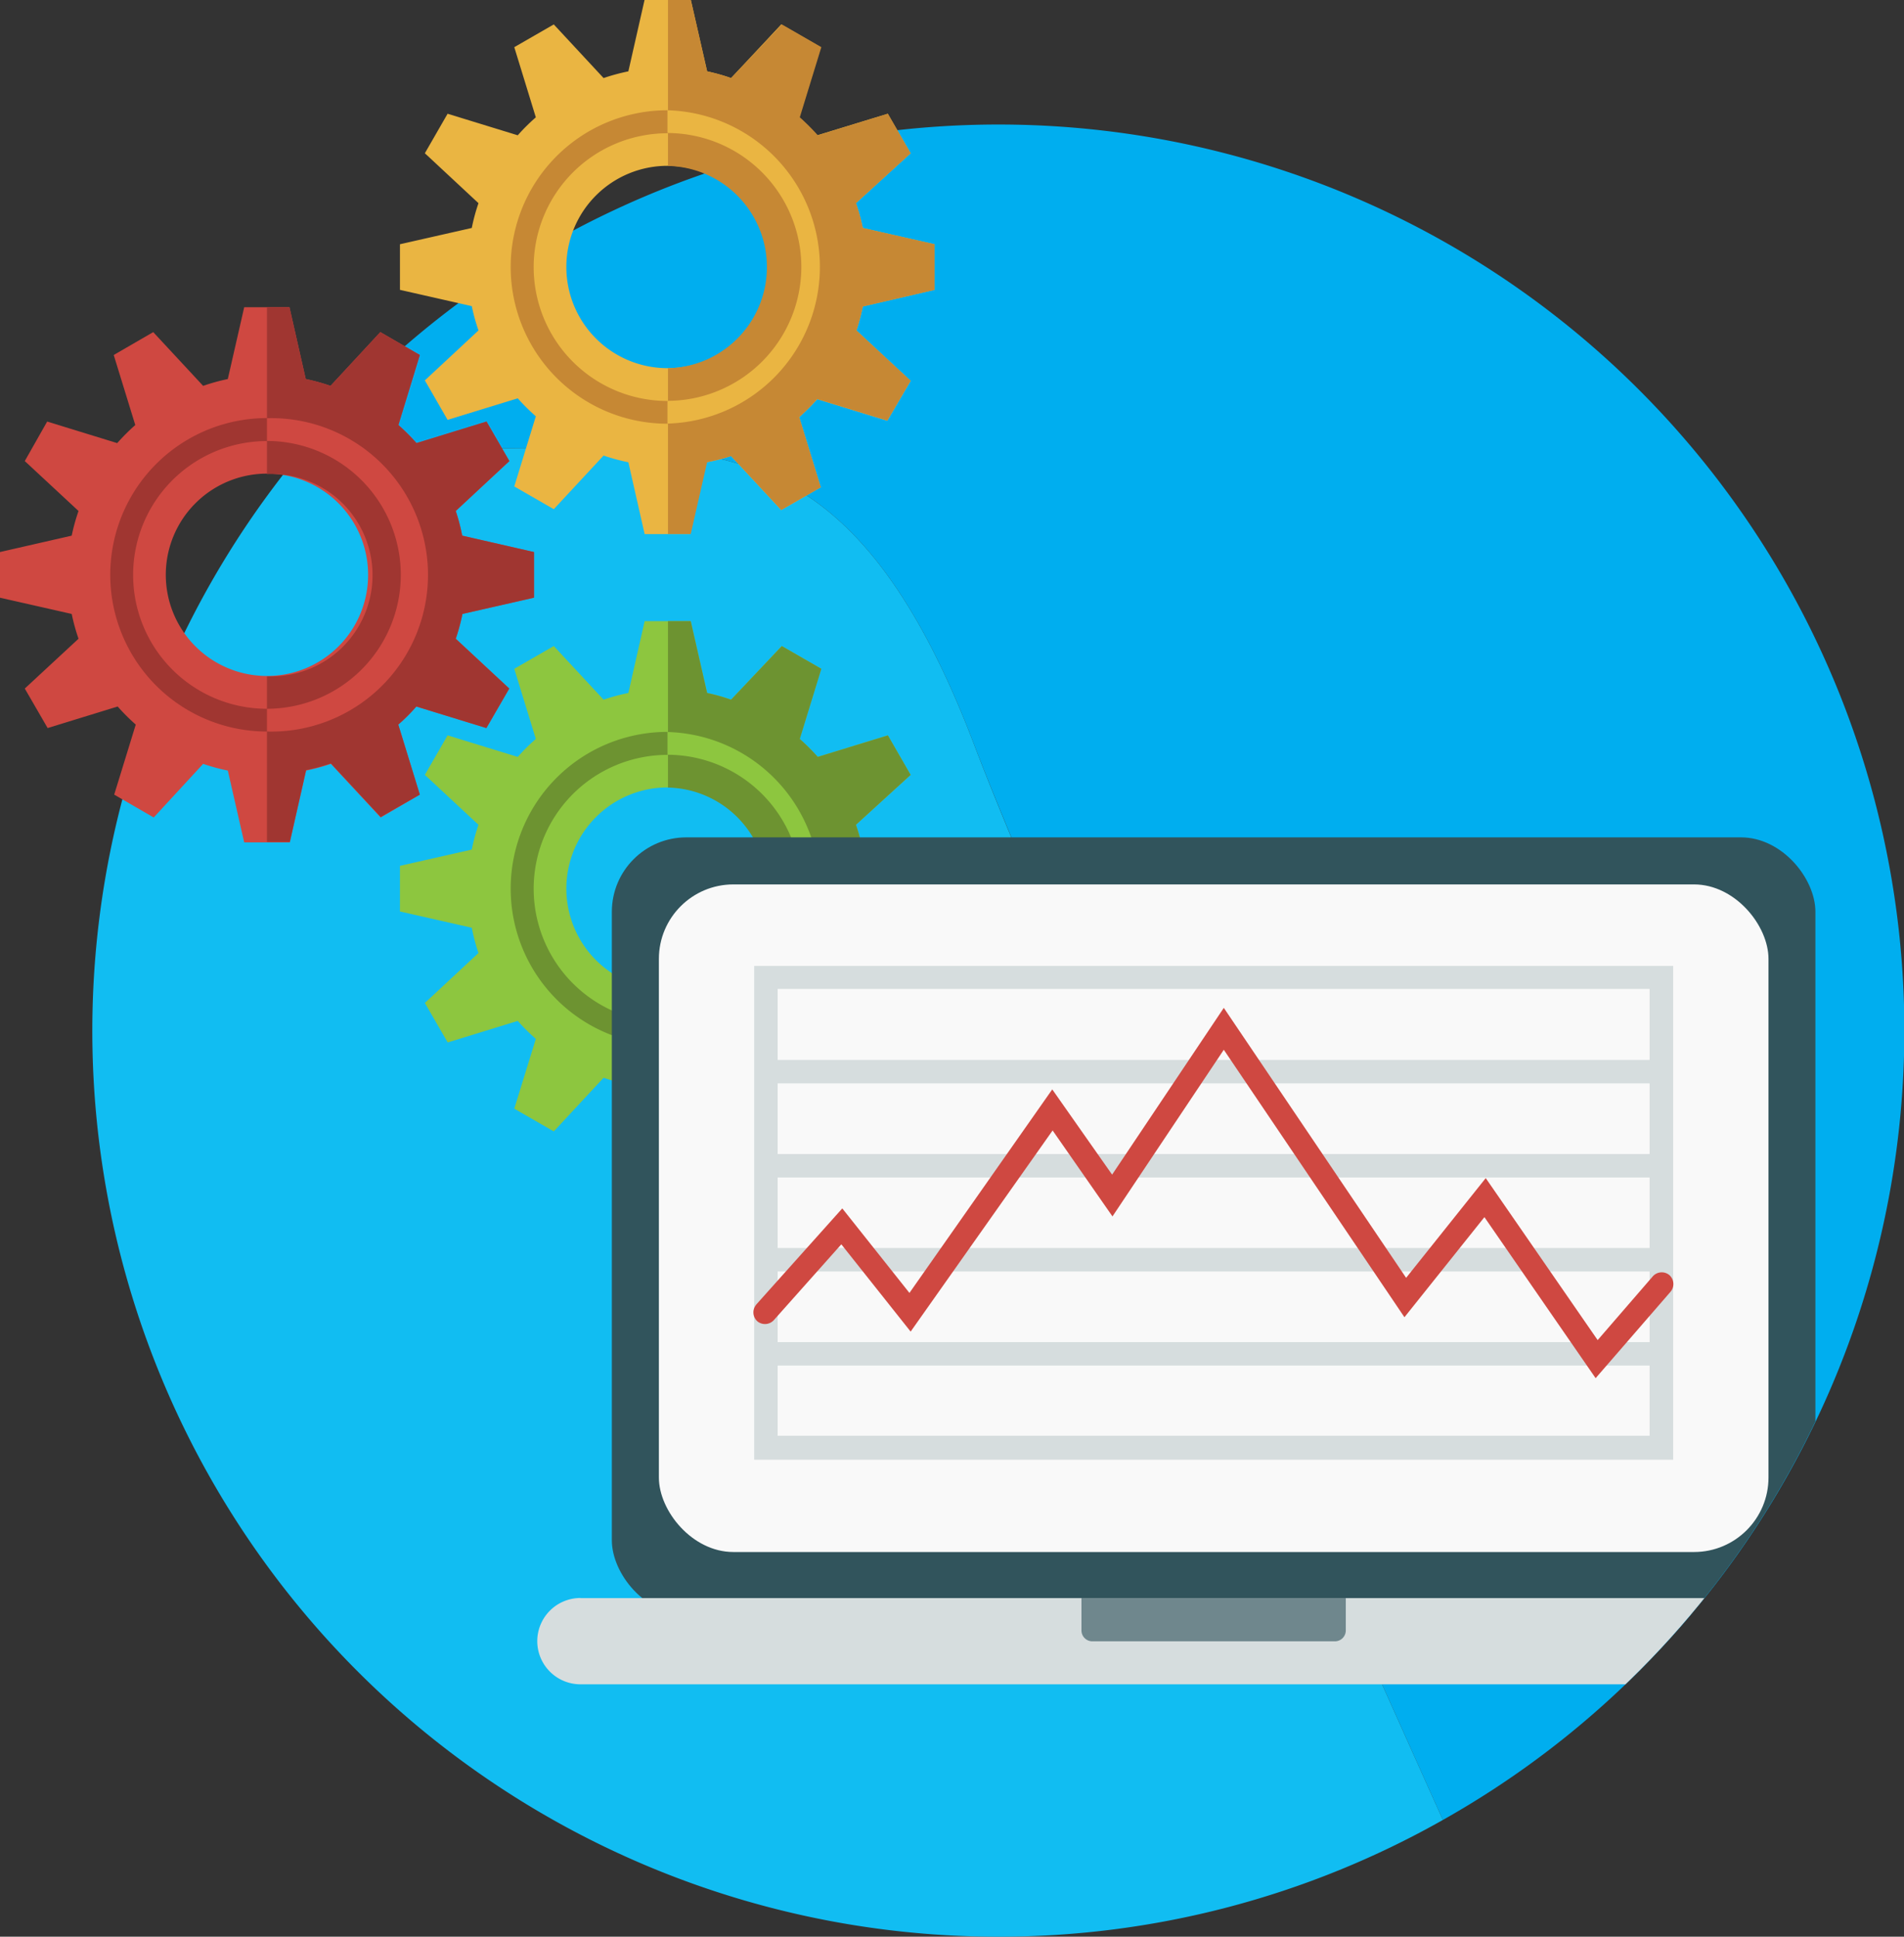 <?xml version="1.0" encoding="UTF-8"?>
<svg xmlns="http://www.w3.org/2000/svg" xmlns:xlink="http://www.w3.org/1999/xlink" id="Layer_2" data-name="Layer 2" viewBox="0 0 159.05 161.76"><rect x="0" y="0" width="159.05" height="161.76" fill="#333333" stroke="none"/><defs><clipPath id="clip-path" transform="translate(-6.93 -4.4)"><circle cx="90.31" cy="90.49" r="75.67" fill="none"/></clipPath></defs><g id="Other"><g id="Other-3"><g id="Group_370" data-name="Group 370"><g id="BG"><path d="M88.28,66.53c5.21,13.68,23.55,55.05,39.18,89.88A75.67,75.67,0,1,0,32.14,42.11c9.64-.18,17.65-.3,21.45-.3C67.55,41.81,78.71,41.41,88.28,66.53Z" transform="translate(-6.93 -4.4)" fill="#00aeef"/><path d="M90.31,166.16a75.29,75.29,0,0,0,37.15-9.75c-15.63-34.83-34-76.2-39.18-89.88C78.71,41.41,67.55,41.81,53.59,41.81c-3.8,0-11.81.12-21.45.3A75.66,75.66,0,0,0,90.31,166.16Z" transform="translate(-6.93 -4.4)" fill="#11bdf2"/></g><g id="Group_340" data-name="Group 340"><g id="Group_335" data-name="Group 335"><path id="Path_224" data-name="Path 224" d="M51.54,54.32V50.51l-6-1.37A16.06,16.06,0,0,0,45,47.08l4.48-4.17-1.91-3.3-5.85,1.8a16.55,16.55,0,0,0-1.51-1.51L42,34.05l-3.3-1.91-4.16,4.49a16.7,16.7,0,0,0-2.07-.57l-1.36-6H27.33l-1.37,6a16.09,16.09,0,0,0-2.06.57l-4.17-4.49-3.3,1.91,1.8,5.85a17.93,17.93,0,0,0-1.51,1.51l-5.85-1.8L9,42.91l4.49,4.17a16.09,16.09,0,0,0-.57,2.06l-6,1.37v3.81l6,1.36a16.7,16.7,0,0,0,.57,2.07L9,61.91l1.91,3.3,5.85-1.8a16.55,16.55,0,0,0,1.51,1.51l-1.8,5.85,3.3,1.91L23.9,68.2a16.06,16.06,0,0,0,2.06.56l1.37,6h3.81l1.36-6a16.66,16.66,0,0,0,2.07-.56l4.16,4.48L42,70.77l-1.8-5.85a15.37,15.37,0,0,0,1.51-1.51l5.85,1.8,1.91-3.3L45,57.75a16.66,16.66,0,0,0,.56-2.07Zm-22.3,6.54a8.45,8.45,0,1,1,8.44-8.44h0a8.44,8.44,0,0,1-8.44,8.44h0Z" transform="translate(-6.93 -4.4)" fill="#cf4841"/><g id="Group_334" data-name="Group 334"><path id="Path_225" data-name="Path 225" d="M29.23,65.5A13.09,13.09,0,1,1,42.32,52.42,13.08,13.08,0,0,1,29.23,65.5Zm0-24.26A11.18,11.18,0,1,0,40.41,52.42,11.18,11.18,0,0,0,29.23,41.24Z" transform="translate(-6.93 -4.4)" fill="#a03631"/></g><path id="Path_226" data-name="Path 226" d="M51.54,54.32V50.51l-6-1.37A16.06,16.06,0,0,0,45,47.08l4.48-4.17-1.91-3.3-5.85,1.8a16.55,16.55,0,0,0-1.51-1.51L42,34.05l-3.3-1.91-4.16,4.49a16.7,16.7,0,0,0-2.07-.57l-1.36-6H29.23V44a8.45,8.45,0,1,1,.19,16.89h-.19V74.72h1.91l1.36-6a16.66,16.66,0,0,0,2.07-.56l4.16,4.48L42,70.77l-1.8-5.85a15.37,15.37,0,0,0,1.51-1.51l5.85,1.8,1.91-3.3L45,57.75a16.66,16.66,0,0,0,.56-2.07Z" transform="translate(-6.93 -4.4)" fill="#a03631"/><path id="Path_227" data-name="Path 227" d="M40.41,52.42A11.19,11.19,0,0,1,29.23,63.6v1.9a13.09,13.09,0,1,0,0-26.17v1.9A11.19,11.19,0,0,1,40.41,52.42Z" transform="translate(-6.93 -4.4)" fill="#cf4841"/></g><g id="Group_337" data-name="Group 337"><path id="Path_228" data-name="Path 228" d="M85,28.61V24.8L79,23.44a15.8,15.8,0,0,0-.57-2.07L83,17.2l-1.91-3.3L75.2,15.7a17.81,17.81,0,0,0-1.51-1.5l1.8-5.86-3.3-1.9L68,10.92A16.06,16.06,0,0,0,66,10.36l-1.37-6H60.78l-1.36,6a16.66,16.66,0,0,0-2.07.56L53.19,6.44l-3.3,1.9,1.8,5.86a16.45,16.45,0,0,0-1.51,1.5l-5.86-1.8-1.9,3.3,4.48,4.17a15.77,15.77,0,0,0-.56,2.07l-6,1.36v3.81l6,1.36A16.2,16.2,0,0,0,46.9,32l-4.48,4.17,1.9,3.3,5.86-1.8a16.45,16.45,0,0,0,1.51,1.5l-1.8,5.86,3.3,1.9,4.16-4.48a16.66,16.66,0,0,0,2.07.56l1.36,6h3.81l1.37-6A16.06,16.06,0,0,0,68,42.49L72.19,47l3.3-1.9-1.8-5.86a17.81,17.81,0,0,0,1.51-1.5l5.85,1.8L83,36.21,78.47,32A16.24,16.24,0,0,0,79,30Zm-22.3,6.54a8.45,8.45,0,1,1,8.44-8.45h0a8.44,8.44,0,0,1-8.44,8.45Z" transform="translate(-6.93 -4.4)" fill="#eab542"/><g id="Group_336" data-name="Group 336"><path id="Path_229" data-name="Path 229" d="M62.69,39.79A13.09,13.09,0,1,1,75.77,26.7,13.09,13.09,0,0,1,62.69,39.79Zm0-24.26A11.18,11.18,0,1,0,73.87,26.71,11.17,11.17,0,0,0,62.69,15.53Z" transform="translate(-6.93 -4.4)" fill="#c68834"/></g><path id="Path_230" data-name="Path 230" d="M85,28.61V24.8L79,23.44a15.8,15.8,0,0,0-.57-2.07L83,17.2l-1.9-3.3-5.86,1.8a17.69,17.69,0,0,0-1.5-1.5l1.8-5.86-3.3-1.9L68,10.92A16.06,16.06,0,0,0,66,10.36l-1.37-6h-1.9V18.26a8.45,8.45,0,0,1,.18,16.89h-.18V49h1.9l1.37-6A16.06,16.06,0,0,0,68,42.49L72.19,47l3.3-1.9-1.8-5.86a16.45,16.45,0,0,0,1.5-1.51l5.86,1.8L83,36.2,78.47,32A16.7,16.7,0,0,0,79,30Z" transform="translate(-6.93 -4.4)" fill="#c68834"/><path id="Path_231" data-name="Path 231" d="M73.87,26.7A11.2,11.2,0,0,1,62.69,37.88v1.9a13.09,13.09,0,0,0,0-26.17v1.9A11.21,11.21,0,0,1,73.87,26.7Z" transform="translate(-6.93 -4.4)" fill="#eab542"/></g><g id="Group_339" data-name="Group 339"><path id="Path_232" data-name="Path 232" d="M85,80.53V76.72L79,75.36a15.8,15.8,0,0,0-.57-2.07L83,69.12l-1.91-3.3-5.85,1.8a17.81,17.81,0,0,0-1.51-1.5l1.8-5.86-3.3-1.9L68,62.84A16.06,16.06,0,0,0,66,62.28l-1.37-6H60.78l-1.36,6a16.66,16.66,0,0,0-2.07.56l-4.16-4.48-3.3,1.9,1.8,5.86a16.45,16.45,0,0,0-1.51,1.5l-5.86-1.8-1.9,3.3,4.48,4.17a15.77,15.77,0,0,0-.56,2.07l-6,1.36v3.81l6,1.36A16.2,16.2,0,0,0,46.9,84l-4.48,4.17,1.91,3.3,5.85-1.8a16.45,16.45,0,0,0,1.51,1.5L49.89,97l3.3,1.9,4.16-4.48a16.66,16.66,0,0,0,2.07.56l1.36,6h3.81L66,95A16.06,16.06,0,0,0,68,94.41l4.17,4.48,3.3-1.9-1.8-5.86a17.81,17.81,0,0,0,1.51-1.5l5.85,1.8L83,88.13,78.47,84A16.24,16.24,0,0,0,79,81.89Zm-22.3,6.54a8.45,8.45,0,1,1,8.44-8.44h0a8.44,8.44,0,0,1-8.44,8.44Z" transform="translate(-6.93 -4.4)" fill="#8dc63f"/><g id="Group_338" data-name="Group 338"><path id="Path_233" data-name="Path 233" d="M62.69,91.71A13.09,13.09,0,1,1,75.77,78.63,13.09,13.09,0,0,1,62.69,91.71Zm0-24.26A11.18,11.18,0,1,0,73.87,78.63,11.17,11.17,0,0,0,62.69,67.45Z" transform="translate(-6.93 -4.4)" fill="#6d9331"/></g><path id="Path_234" data-name="Path 234" d="M85,80.53V76.72L79,75.36a15.8,15.8,0,0,0-.57-2.07L83,69.12l-1.9-3.3-5.86,1.8a17.69,17.69,0,0,0-1.5-1.5l1.8-5.86-3.3-1.9L68,62.84A16.06,16.06,0,0,0,66,62.28l-1.37-6h-1.9V70.18a8.45,8.45,0,0,1,.18,16.89h-.18v13.86h1.9L66,95A16.06,16.06,0,0,0,68,94.41l4.17,4.48,3.3-1.9-1.8-5.86a17.69,17.69,0,0,0,1.5-1.5l5.86,1.8,1.9-3.3L78.47,84A16.24,16.24,0,0,0,79,81.89Z" transform="translate(-6.93 -4.4)" fill="#6d9331"/><path id="Path_235" data-name="Path 235" d="M73.87,78.63A11.2,11.2,0,0,1,62.69,89.81v1.9a13.09,13.09,0,0,0,0-26.17v1.9A11.2,11.2,0,0,1,73.87,78.63Z" transform="translate(-6.93 -4.4)" fill="#8dc63f"/></g></g><g id="Group_369" data-name="Group 369"><g clip-path="url(#clip-path)"><g id="Group_368" data-name="Group 368"><g id="Group_367" data-name="Group 367"><g id="Group_353" data-name="Group 353"><g id="Group_343" data-name="Group 343"><g id="Group_342" data-name="Group 342"><g id="Group_341" data-name="Group 341"><rect id="Rectangle_75" data-name="Rectangle 75" x="51.11" y="69.94" width="100.54" height="64.93" rx="6.22" fill="#31545c"/></g></g></g><g id="Group_346" data-name="Group 346"><g id="Group_345" data-name="Group 345"><g id="Group_344" data-name="Group 344"><rect id="Rectangle_76" data-name="Rectangle 76" x="55.04" y="73.87" width="92.69" height="55.76" rx="6.22" fill="#f9f9f9"/></g></g></g><g id="Group_349" data-name="Group 349"><g id="Group_348" data-name="Group 348"><g id="Group_347" data-name="Group 347"><path id="Rectangle_77" data-name="Rectangle 77" d="M55.42,137.88H161.2a3.61,3.61,0,0,1,3.61,3.6h0a3.6,3.6,0,0,1-3.61,3.6H55.42a3.61,3.61,0,0,1-3.61-3.6h0a3.61,3.61,0,0,1,3.61-3.61Z" transform="translate(-6.93 -4.4)" fill="#d6ddde"/></g></g></g><g id="Group_352" data-name="Group 352"><g id="Group_351" data-name="Group 351"><g id="Group_350" data-name="Group 350"><path id="Rectangle_78" data-name="Rectangle 78" d="M97.27,137.88h22.08v2.7a.91.91,0,0,1-.91.91H98.18a.91.91,0,0,1-.91-.91v-2.7Z" transform="translate(-6.93 -4.4)" fill="#6f878d"/></g></g></g></g><g id="Group_364" data-name="Group 364"><g id="Group_355" data-name="Group 355"><g id="Group_354" data-name="Group 354"><rect id="Rectangle_79" data-name="Rectangle 79" x="63.98" y="112.1" width="74.81" height="1.96" fill="#d6ddde"/></g></g><g id="Group_357" data-name="Group 357"><g id="Group_356" data-name="Group 356"><rect id="Rectangle_80" data-name="Rectangle 80" x="63.98" y="104.24" width="74.81" height="1.96" fill="#d6ddde"/></g></g><g id="Group_359" data-name="Group 359"><g id="Group_358" data-name="Group 358"><rect id="Rectangle_81" data-name="Rectangle 81" x="63.98" y="96.39" width="74.81" height="1.96" fill="#d6ddde"/></g></g><g id="Group_361" data-name="Group 361"><g id="Group_360" data-name="Group 360"><rect id="Rectangle_82" data-name="Rectangle 82" x="63.98" y="88.53" width="74.81" height="1.96" fill="#d6ddde"/></g></g><g id="Group_363" data-name="Group 363"><g id="Group_362" data-name="Group 362"><path id="Path_236" data-name="Path 236" d="M146.7,126.32H69.93V85.08H146.7Zm-74.81-2h72.84V87H71.89Z" transform="translate(-6.93 -4.4)" fill="#d6ddde"/></g></g></g><g id="Group_366" data-name="Group 366"><g id="Group_365" data-name="Group 365"><path id="Path_237" data-name="Path 237" d="M140.22,119.51l-9.29-13.45-6.68,8.36L109.16,92.08,99.86,106l-5-7.18L83,115.62l-5.79-7.29-5.61,6.3a1,1,0,0,1-1.38.15,1,1,0,0,1-.15-1.37l.06-.08,7.16-8,5.61,7.06,11.93-17,5,7.12,9.33-13.93,15.23,22.55,6.65-8.33,9.35,13.53L145,111a1,1,0,0,1,1.38-.1,1,1,0,0,1,.1,1.39Z" transform="translate(-6.93 -4.4)" fill="#cf4841"/></g></g></g></g></g></g></g></g></g></svg>